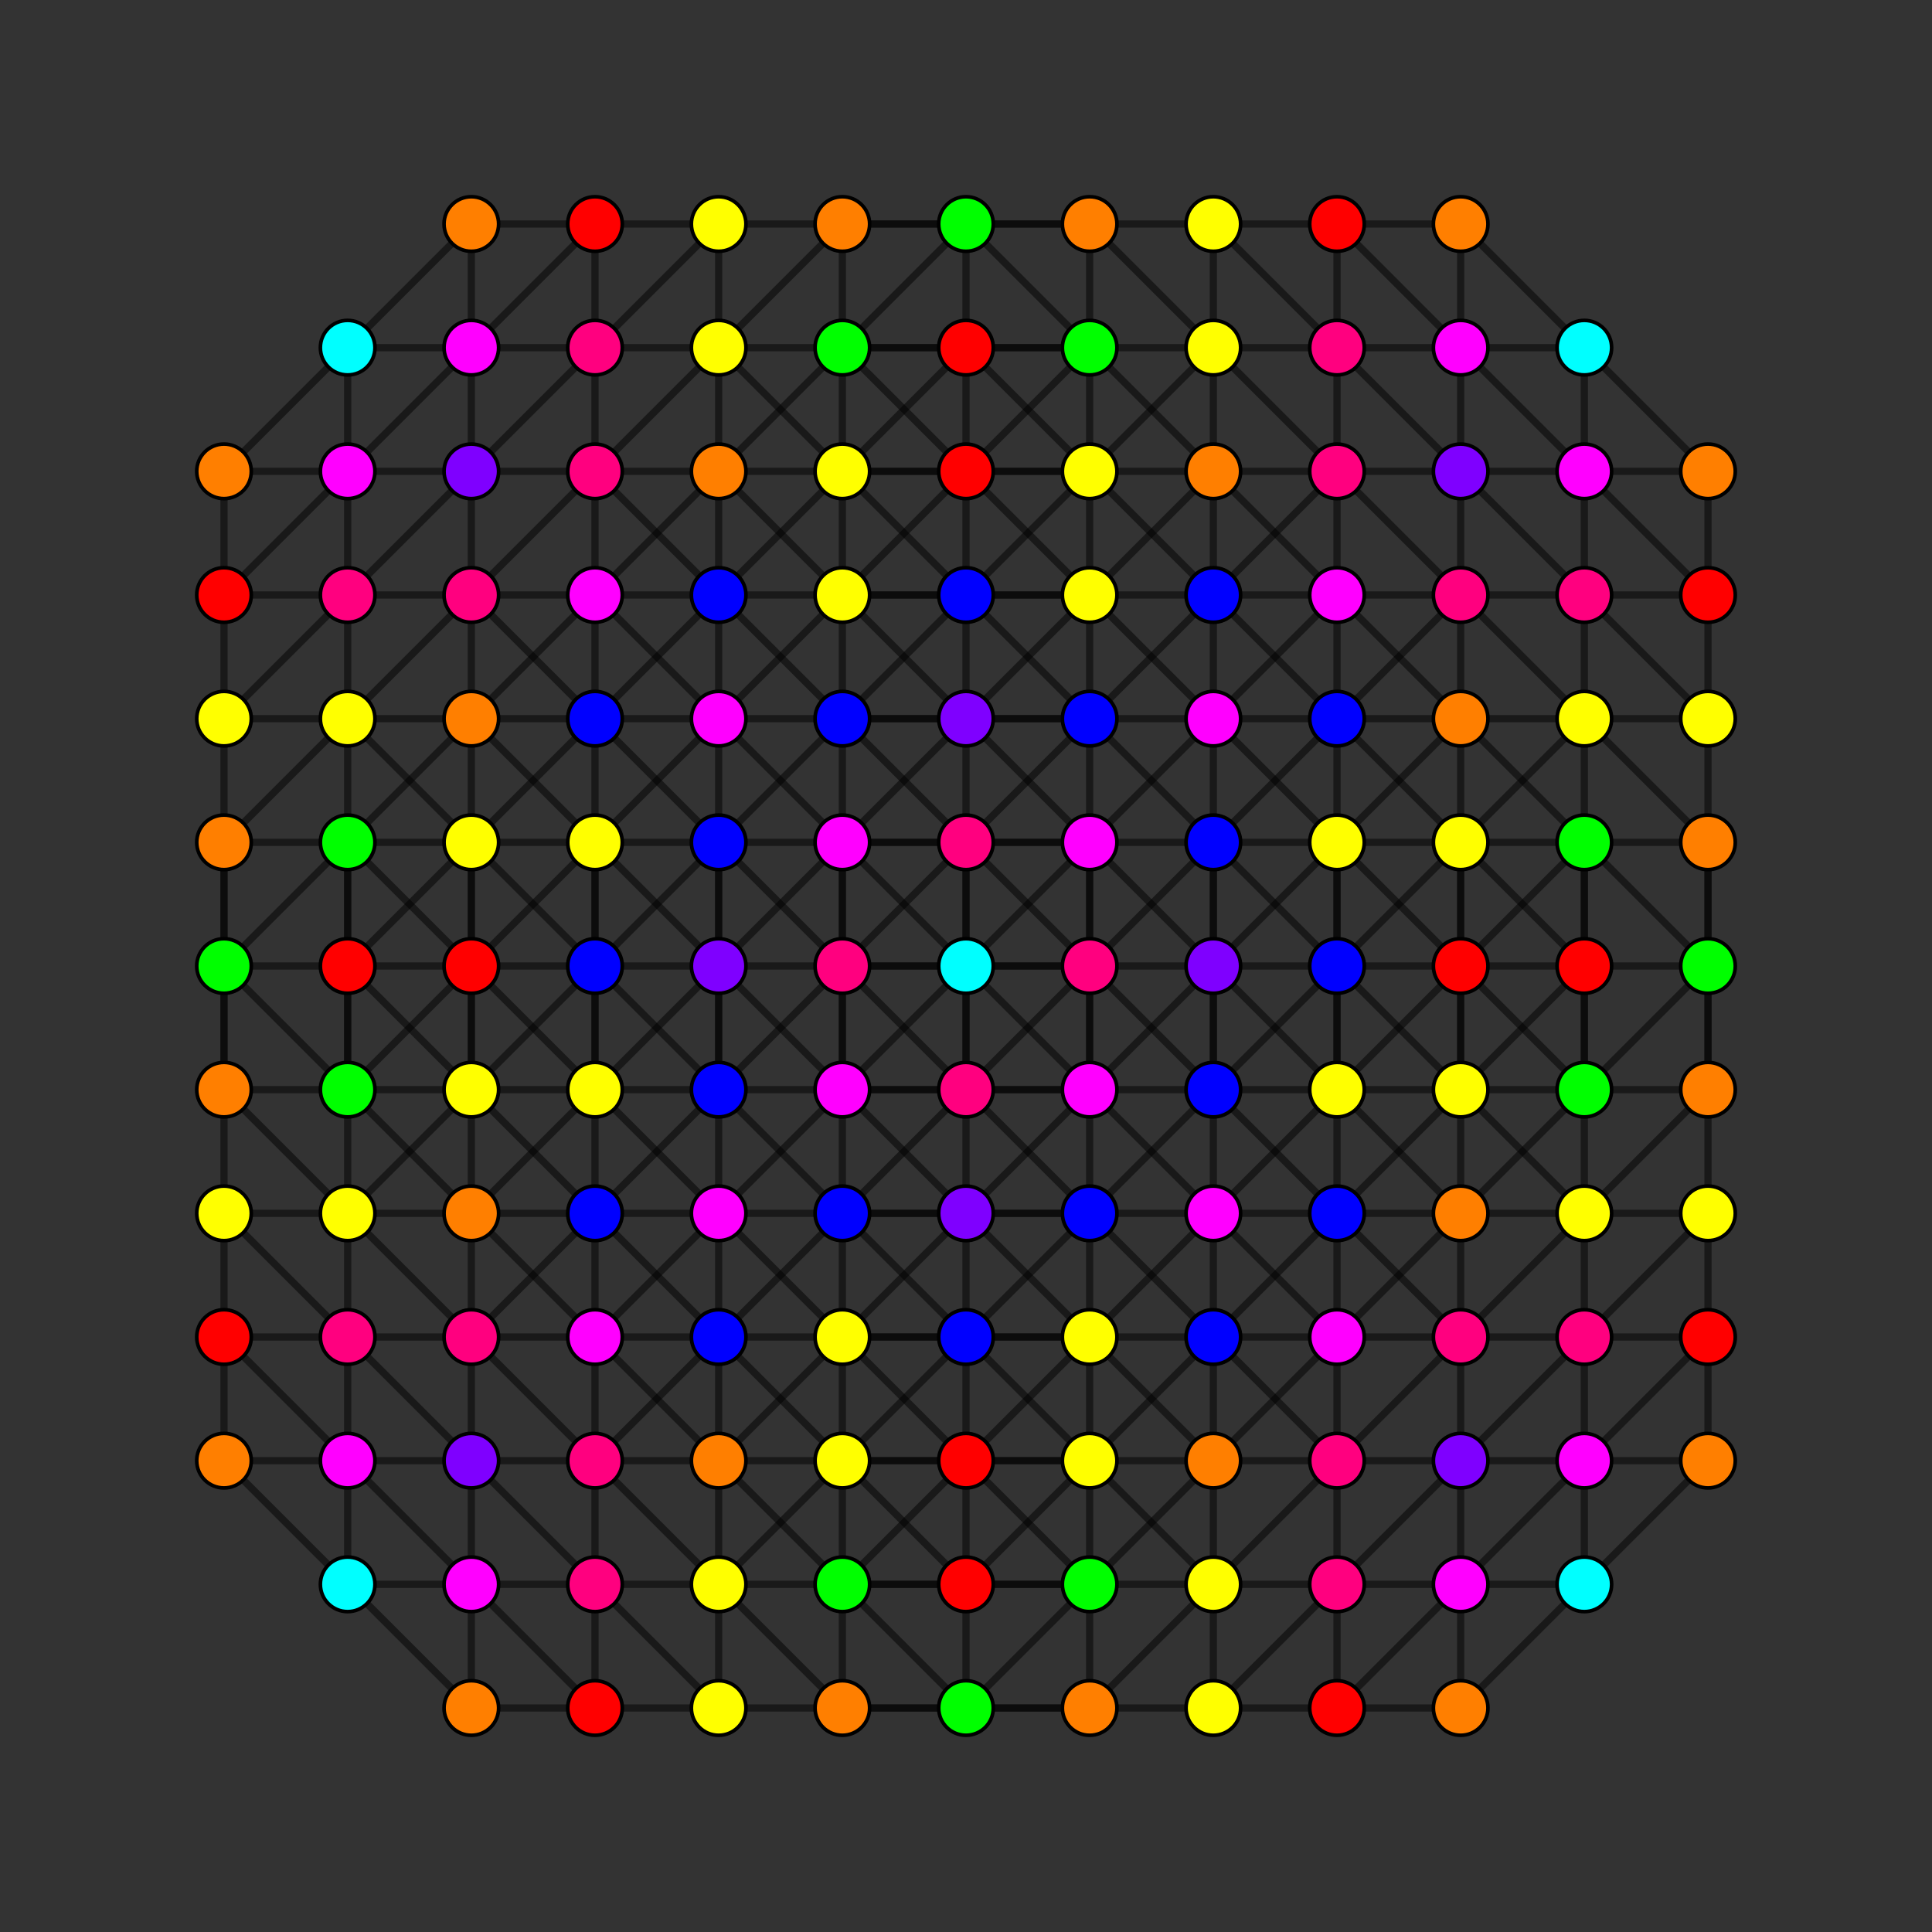 <?xml version="1.0" encoding="UTF-8" standalone="no"?>
<svg
xmlns="http://www.w3.org/2000/svg"
version="1.0"
width="1600" height="1600"
id="8-cube_t126_A3.svg">
<rect width="100%" height="100%" fill="#333333" stroke="none"/>
<g style="stroke:#000000;stroke-width:6.0;stroke-opacity:0.50;">
<line x1="902.416" y1="902.416" x2="902.416" y2="902.416"/>
<line x1="902.416" y1="902.416" x2="902.416" y2="1004.831"/>
<line x1="902.416" y1="902.416" x2="1004.831" y2="902.416"/>
<line x1="902.416" y1="902.416" x2="800.000" y2="800.000"/>
<line x1="902.416" y1="902.416" x2="902.416" y2="697.584"/>
<line x1="902.416" y1="902.416" x2="902.416" y2="800.000"/>
<line x1="902.416" y1="902.416" x2="697.584" y2="902.416"/>
<line x1="902.416" y1="902.416" x2="800.000" y2="902.416"/>
<line x1="287.922" y1="902.416" x2="287.922" y2="902.416"/>
<line x1="287.922" y1="902.416" x2="287.922" y2="1004.831"/>
<line x1="287.922" y1="902.416" x2="390.337" y2="902.416"/>
<line x1="287.922" y1="902.416" x2="185.506" y2="800.000"/>
<line x1="287.922" y1="902.416" x2="287.922" y2="697.584"/>
<line x1="287.922" y1="902.416" x2="287.922" y2="800.000"/>
<line x1="287.922" y1="902.416" x2="390.337" y2="800.000"/>
<line x1="902.416" y1="287.922" x2="902.416" y2="287.922"/>
<line x1="902.416" y1="287.922" x2="902.416" y2="390.337"/>
<line x1="902.416" y1="287.922" x2="1004.831" y2="287.922"/>
<line x1="902.416" y1="287.922" x2="800.000" y2="390.337"/>
<line x1="902.416" y1="287.922" x2="697.584" y2="287.922"/>
<line x1="902.416" y1="287.922" x2="800.000" y2="185.506"/>
<line x1="902.416" y1="287.922" x2="800.000" y2="287.922"/>
<line x1="287.922" y1="287.922" x2="287.922" y2="287.922"/>
<line x1="287.922" y1="287.922" x2="287.922" y2="390.337"/>
<line x1="287.922" y1="287.922" x2="390.337" y2="287.922"/>
<line x1="287.922" y1="287.922" x2="185.506" y2="390.337"/>
<line x1="287.922" y1="287.922" x2="390.337" y2="185.506"/>
<line x1="1312.078" y1="902.416" x2="1312.078" y2="902.416"/>
<line x1="1312.078" y1="902.416" x2="1312.078" y2="1004.831"/>
<line x1="1312.078" y1="902.416" x2="1209.663" y2="902.416"/>
<line x1="1312.078" y1="902.416" x2="1414.494" y2="800.000"/>
<line x1="1312.078" y1="902.416" x2="1312.078" y2="697.584"/>
<line x1="1312.078" y1="902.416" x2="1312.078" y2="800.000"/>
<line x1="1312.078" y1="902.416" x2="1209.663" y2="800.000"/>
<line x1="697.584" y1="902.416" x2="697.584" y2="902.416"/>
<line x1="697.584" y1="902.416" x2="697.584" y2="1004.831"/>
<line x1="697.584" y1="902.416" x2="595.169" y2="902.416"/>
<line x1="697.584" y1="902.416" x2="800.000" y2="800.000"/>
<line x1="697.584" y1="902.416" x2="697.584" y2="697.584"/>
<line x1="697.584" y1="902.416" x2="697.584" y2="800.000"/>
<line x1="697.584" y1="902.416" x2="800.000" y2="902.416"/>
<line x1="1312.078" y1="287.922" x2="1312.078" y2="287.922"/>
<line x1="1312.078" y1="287.922" x2="1312.078" y2="390.337"/>
<line x1="1312.078" y1="287.922" x2="1209.663" y2="287.922"/>
<line x1="1312.078" y1="287.922" x2="1414.494" y2="390.337"/>
<line x1="1312.078" y1="287.922" x2="1209.663" y2="185.506"/>
<line x1="697.584" y1="287.922" x2="697.584" y2="287.922"/>
<line x1="697.584" y1="287.922" x2="697.584" y2="390.337"/>
<line x1="697.584" y1="287.922" x2="595.169" y2="287.922"/>
<line x1="697.584" y1="287.922" x2="800.000" y2="390.337"/>
<line x1="697.584" y1="287.922" x2="800.000" y2="185.506"/>
<line x1="697.584" y1="287.922" x2="800.000" y2="287.922"/>
<line x1="902.416" y1="1312.078" x2="902.416" y2="1312.078"/>
<line x1="902.416" y1="1312.078" x2="902.416" y2="1209.663"/>
<line x1="902.416" y1="1312.078" x2="1004.831" y2="1312.078"/>
<line x1="902.416" y1="1312.078" x2="800.000" y2="1209.663"/>
<line x1="902.416" y1="1312.078" x2="697.584" y2="1312.078"/>
<line x1="902.416" y1="1312.078" x2="800.000" y2="1414.494"/>
<line x1="902.416" y1="1312.078" x2="800.000" y2="1312.078"/>
<line x1="287.922" y1="1312.078" x2="287.922" y2="1312.078"/>
<line x1="287.922" y1="1312.078" x2="287.922" y2="1209.663"/>
<line x1="287.922" y1="1312.078" x2="390.337" y2="1312.078"/>
<line x1="287.922" y1="1312.078" x2="185.506" y2="1209.663"/>
<line x1="287.922" y1="1312.078" x2="390.337" y2="1414.494"/>
<line x1="902.416" y1="697.584" x2="902.416" y2="697.584"/>
<line x1="902.416" y1="697.584" x2="902.416" y2="595.169"/>
<line x1="902.416" y1="697.584" x2="1004.831" y2="697.584"/>
<line x1="902.416" y1="697.584" x2="800.000" y2="800.000"/>
<line x1="902.416" y1="697.584" x2="902.416" y2="800.000"/>
<line x1="902.416" y1="697.584" x2="697.584" y2="697.584"/>
<line x1="902.416" y1="697.584" x2="800.000" y2="697.584"/>
<line x1="287.922" y1="697.584" x2="287.922" y2="697.584"/>
<line x1="287.922" y1="697.584" x2="287.922" y2="595.169"/>
<line x1="287.922" y1="697.584" x2="390.337" y2="697.584"/>
<line x1="287.922" y1="697.584" x2="185.506" y2="800.000"/>
<line x1="287.922" y1="697.584" x2="287.922" y2="800.000"/>
<line x1="287.922" y1="697.584" x2="390.337" y2="800.000"/>
<line x1="1312.078" y1="1312.078" x2="1312.078" y2="1312.078"/>
<line x1="1312.078" y1="1312.078" x2="1312.078" y2="1209.663"/>
<line x1="1312.078" y1="1312.078" x2="1209.663" y2="1312.078"/>
<line x1="1312.078" y1="1312.078" x2="1414.494" y2="1209.663"/>
<line x1="1312.078" y1="1312.078" x2="1209.663" y2="1414.494"/>
<line x1="697.584" y1="1312.078" x2="697.584" y2="1312.078"/>
<line x1="697.584" y1="1312.078" x2="697.584" y2="1209.663"/>
<line x1="697.584" y1="1312.078" x2="595.169" y2="1312.078"/>
<line x1="697.584" y1="1312.078" x2="800.000" y2="1209.663"/>
<line x1="697.584" y1="1312.078" x2="800.000" y2="1414.494"/>
<line x1="697.584" y1="1312.078" x2="800.000" y2="1312.078"/>
<line x1="1312.078" y1="697.584" x2="1312.078" y2="697.584"/>
<line x1="1312.078" y1="697.584" x2="1312.078" y2="595.169"/>
<line x1="1312.078" y1="697.584" x2="1209.663" y2="697.584"/>
<line x1="1312.078" y1="697.584" x2="1414.494" y2="800.000"/>
<line x1="1312.078" y1="697.584" x2="1312.078" y2="800.000"/>
<line x1="1312.078" y1="697.584" x2="1209.663" y2="800.000"/>
<line x1="697.584" y1="697.584" x2="697.584" y2="697.584"/>
<line x1="697.584" y1="697.584" x2="697.584" y2="595.169"/>
<line x1="697.584" y1="697.584" x2="595.169" y2="697.584"/>
<line x1="697.584" y1="697.584" x2="800.000" y2="800.000"/>
<line x1="697.584" y1="697.584" x2="697.584" y2="800.000"/>
<line x1="697.584" y1="697.584" x2="800.000" y2="697.584"/>
<line x1="902.416" y1="1004.831" x2="902.416" y2="1107.247"/>
<line x1="902.416" y1="1004.831" x2="1004.831" y2="902.416"/>
<line x1="902.416" y1="1004.831" x2="800.000" y2="902.416"/>
<line x1="902.416" y1="1004.831" x2="697.584" y2="1004.831"/>
<line x1="902.416" y1="1004.831" x2="800.000" y2="1004.831"/>
<line x1="287.922" y1="1004.831" x2="287.922" y2="1107.247"/>
<line x1="287.922" y1="1004.831" x2="390.337" y2="902.416"/>
<line x1="287.922" y1="1004.831" x2="185.506" y2="902.416"/>
<line x1="287.922" y1="1004.831" x2="287.922" y2="1004.831"/>
<line x1="287.922" y1="1004.831" x2="390.337" y2="1004.831"/>
<line x1="902.416" y1="390.337" x2="902.416" y2="492.753"/>
<line x1="902.416" y1="390.337" x2="1004.831" y2="287.922"/>
<line x1="902.416" y1="390.337" x2="800.000" y2="492.753"/>
<line x1="902.416" y1="390.337" x2="697.584" y2="390.337"/>
<line x1="902.416" y1="390.337" x2="800.000" y2="390.337"/>
<line x1="287.922" y1="390.337" x2="287.922" y2="492.753"/>
<line x1="287.922" y1="390.337" x2="390.337" y2="287.922"/>
<line x1="287.922" y1="390.337" x2="185.506" y2="492.753"/>
<line x1="287.922" y1="390.337" x2="287.922" y2="390.337"/>
<line x1="287.922" y1="390.337" x2="390.337" y2="390.337"/>
<line x1="1312.078" y1="1004.831" x2="1312.078" y2="1107.247"/>
<line x1="1312.078" y1="1004.831" x2="1209.663" y2="902.416"/>
<line x1="1312.078" y1="1004.831" x2="1414.494" y2="902.416"/>
<line x1="1312.078" y1="1004.831" x2="1312.078" y2="1004.831"/>
<line x1="1312.078" y1="1004.831" x2="1209.663" y2="1004.831"/>
<line x1="697.584" y1="1004.831" x2="697.584" y2="1107.247"/>
<line x1="697.584" y1="1004.831" x2="595.169" y2="902.416"/>
<line x1="697.584" y1="1004.831" x2="800.000" y2="902.416"/>
<line x1="697.584" y1="1004.831" x2="800.000" y2="1004.831"/>
<line x1="1312.078" y1="390.337" x2="1312.078" y2="492.753"/>
<line x1="1312.078" y1="390.337" x2="1209.663" y2="287.922"/>
<line x1="1312.078" y1="390.337" x2="1414.494" y2="492.753"/>
<line x1="1312.078" y1="390.337" x2="1312.078" y2="390.337"/>
<line x1="1312.078" y1="390.337" x2="1209.663" y2="390.337"/>
<line x1="697.584" y1="390.337" x2="697.584" y2="492.753"/>
<line x1="697.584" y1="390.337" x2="595.169" y2="287.922"/>
<line x1="697.584" y1="390.337" x2="800.000" y2="492.753"/>
<line x1="697.584" y1="390.337" x2="800.000" y2="390.337"/>
<line x1="902.416" y1="1209.663" x2="902.416" y2="1107.247"/>
<line x1="902.416" y1="1209.663" x2="1004.831" y2="1312.078"/>
<line x1="902.416" y1="1209.663" x2="800.000" y2="1107.247"/>
<line x1="902.416" y1="1209.663" x2="697.584" y2="1209.663"/>
<line x1="902.416" y1="1209.663" x2="800.000" y2="1209.663"/>
<line x1="287.922" y1="1209.663" x2="287.922" y2="1107.247"/>
<line x1="287.922" y1="1209.663" x2="390.337" y2="1312.078"/>
<line x1="287.922" y1="1209.663" x2="185.506" y2="1107.247"/>
<line x1="287.922" y1="1209.663" x2="287.922" y2="1209.663"/>
<line x1="287.922" y1="1209.663" x2="390.337" y2="1209.663"/>
<line x1="902.416" y1="595.169" x2="902.416" y2="492.753"/>
<line x1="902.416" y1="595.169" x2="1004.831" y2="697.584"/>
<line x1="902.416" y1="595.169" x2="800.000" y2="697.584"/>
<line x1="902.416" y1="595.169" x2="697.584" y2="595.169"/>
<line x1="902.416" y1="595.169" x2="800.000" y2="595.169"/>
<line x1="287.922" y1="595.169" x2="287.922" y2="492.753"/>
<line x1="287.922" y1="595.169" x2="390.337" y2="697.584"/>
<line x1="287.922" y1="595.169" x2="185.506" y2="697.584"/>
<line x1="287.922" y1="595.169" x2="287.922" y2="595.169"/>
<line x1="287.922" y1="595.169" x2="390.337" y2="595.169"/>
<line x1="1312.078" y1="1209.663" x2="1312.078" y2="1107.247"/>
<line x1="1312.078" y1="1209.663" x2="1209.663" y2="1312.078"/>
<line x1="1312.078" y1="1209.663" x2="1414.494" y2="1107.247"/>
<line x1="1312.078" y1="1209.663" x2="1312.078" y2="1209.663"/>
<line x1="1312.078" y1="1209.663" x2="1209.663" y2="1209.663"/>
<line x1="697.584" y1="1209.663" x2="697.584" y2="1107.247"/>
<line x1="697.584" y1="1209.663" x2="595.169" y2="1312.078"/>
<line x1="697.584" y1="1209.663" x2="800.000" y2="1107.247"/>
<line x1="697.584" y1="1209.663" x2="800.000" y2="1209.663"/>
<line x1="1312.078" y1="595.169" x2="1312.078" y2="492.753"/>
<line x1="1312.078" y1="595.169" x2="1209.663" y2="697.584"/>
<line x1="1312.078" y1="595.169" x2="1414.494" y2="697.584"/>
<line x1="1312.078" y1="595.169" x2="1312.078" y2="595.169"/>
<line x1="1312.078" y1="595.169" x2="1209.663" y2="595.169"/>
<line x1="697.584" y1="595.169" x2="697.584" y2="492.753"/>
<line x1="697.584" y1="595.169" x2="595.169" y2="697.584"/>
<line x1="697.584" y1="595.169" x2="800.000" y2="697.584"/>
<line x1="697.584" y1="595.169" x2="800.000" y2="595.169"/>
<line x1="902.416" y1="1107.247" x2="902.416" y2="1107.247"/>
<line x1="902.416" y1="1107.247" x2="1004.831" y2="1107.247"/>
<line x1="902.416" y1="1107.247" x2="800.000" y2="1004.831"/>
<line x1="902.416" y1="1107.247" x2="697.584" y2="1107.247"/>
<line x1="902.416" y1="1107.247" x2="800.000" y2="1107.247"/>
<line x1="287.922" y1="1107.247" x2="287.922" y2="1107.247"/>
<line x1="287.922" y1="1107.247" x2="390.337" y2="1107.247"/>
<line x1="287.922" y1="1107.247" x2="185.506" y2="1004.831"/>
<line x1="902.416" y1="492.753" x2="902.416" y2="492.753"/>
<line x1="902.416" y1="492.753" x2="1004.831" y2="492.753"/>
<line x1="902.416" y1="492.753" x2="800.000" y2="595.169"/>
<line x1="902.416" y1="492.753" x2="697.584" y2="492.753"/>
<line x1="902.416" y1="492.753" x2="800.000" y2="492.753"/>
<line x1="287.922" y1="492.753" x2="287.922" y2="492.753"/>
<line x1="287.922" y1="492.753" x2="390.337" y2="492.753"/>
<line x1="287.922" y1="492.753" x2="185.506" y2="595.169"/>
<line x1="1312.078" y1="1107.247" x2="1312.078" y2="1107.247"/>
<line x1="1312.078" y1="1107.247" x2="1209.663" y2="1107.247"/>
<line x1="1312.078" y1="1107.247" x2="1414.494" y2="1004.831"/>
<line x1="697.584" y1="1107.247" x2="697.584" y2="1107.247"/>
<line x1="697.584" y1="1107.247" x2="595.169" y2="1107.247"/>
<line x1="697.584" y1="1107.247" x2="800.000" y2="1004.831"/>
<line x1="697.584" y1="1107.247" x2="800.000" y2="1107.247"/>
<line x1="1312.078" y1="492.753" x2="1312.078" y2="492.753"/>
<line x1="1312.078" y1="492.753" x2="1209.663" y2="492.753"/>
<line x1="1312.078" y1="492.753" x2="1414.494" y2="595.169"/>
<line x1="697.584" y1="492.753" x2="697.584" y2="492.753"/>
<line x1="697.584" y1="492.753" x2="595.169" y2="492.753"/>
<line x1="697.584" y1="492.753" x2="800.000" y2="595.169"/>
<line x1="697.584" y1="492.753" x2="800.000" y2="492.753"/>
<line x1="1004.831" y1="902.416" x2="1107.247" y2="902.416"/>
<line x1="1004.831" y1="902.416" x2="1004.831" y2="697.584"/>
<line x1="1004.831" y1="902.416" x2="1004.831" y2="800.000"/>
<line x1="1004.831" y1="902.416" x2="902.416" y2="800.000"/>
<line x1="390.337" y1="902.416" x2="492.753" y2="902.416"/>
<line x1="390.337" y1="902.416" x2="390.337" y2="697.584"/>
<line x1="390.337" y1="902.416" x2="390.337" y2="800.000"/>
<line x1="390.337" y1="902.416" x2="492.753" y2="800.000"/>
<line x1="1004.831" y1="287.922" x2="1107.247" y2="287.922"/>
<line x1="1004.831" y1="287.922" x2="1004.831" y2="287.922"/>
<line x1="1004.831" y1="287.922" x2="1004.831" y2="390.337"/>
<line x1="1004.831" y1="287.922" x2="902.416" y2="185.506"/>
<line x1="390.337" y1="287.922" x2="492.753" y2="287.922"/>
<line x1="390.337" y1="287.922" x2="390.337" y2="287.922"/>
<line x1="390.337" y1="287.922" x2="390.337" y2="390.337"/>
<line x1="390.337" y1="287.922" x2="492.753" y2="185.506"/>
<line x1="1209.663" y1="902.416" x2="1107.247" y2="902.416"/>
<line x1="1209.663" y1="902.416" x2="1209.663" y2="697.584"/>
<line x1="1209.663" y1="902.416" x2="1209.663" y2="800.000"/>
<line x1="1209.663" y1="902.416" x2="1107.247" y2="800.000"/>
<line x1="595.169" y1="902.416" x2="492.753" y2="902.416"/>
<line x1="595.169" y1="902.416" x2="595.169" y2="697.584"/>
<line x1="595.169" y1="902.416" x2="595.169" y2="800.000"/>
<line x1="595.169" y1="902.416" x2="697.584" y2="800.000"/>
<line x1="1209.663" y1="287.922" x2="1107.247" y2="287.922"/>
<line x1="1209.663" y1="287.922" x2="1209.663" y2="287.922"/>
<line x1="1209.663" y1="287.922" x2="1209.663" y2="390.337"/>
<line x1="1209.663" y1="287.922" x2="1107.247" y2="185.506"/>
<line x1="595.169" y1="287.922" x2="492.753" y2="287.922"/>
<line x1="595.169" y1="287.922" x2="595.169" y2="287.922"/>
<line x1="595.169" y1="287.922" x2="595.169" y2="390.337"/>
<line x1="595.169" y1="287.922" x2="697.584" y2="185.506"/>
<line x1="1004.831" y1="1312.078" x2="1107.247" y2="1312.078"/>
<line x1="1004.831" y1="1312.078" x2="1004.831" y2="1312.078"/>
<line x1="1004.831" y1="1312.078" x2="1004.831" y2="1209.663"/>
<line x1="1004.831" y1="1312.078" x2="902.416" y2="1414.494"/>
<line x1="390.337" y1="1312.078" x2="492.753" y2="1312.078"/>
<line x1="390.337" y1="1312.078" x2="390.337" y2="1312.078"/>
<line x1="390.337" y1="1312.078" x2="390.337" y2="1209.663"/>
<line x1="390.337" y1="1312.078" x2="492.753" y2="1414.494"/>
<line x1="1004.831" y1="697.584" x2="1107.247" y2="697.584"/>
<line x1="1004.831" y1="697.584" x2="1004.831" y2="800.000"/>
<line x1="1004.831" y1="697.584" x2="902.416" y2="800.000"/>
<line x1="390.337" y1="697.584" x2="492.753" y2="697.584"/>
<line x1="390.337" y1="697.584" x2="390.337" y2="800.000"/>
<line x1="390.337" y1="697.584" x2="492.753" y2="800.000"/>
<line x1="1209.663" y1="1312.078" x2="1107.247" y2="1312.078"/>
<line x1="1209.663" y1="1312.078" x2="1209.663" y2="1312.078"/>
<line x1="1209.663" y1="1312.078" x2="1209.663" y2="1209.663"/>
<line x1="1209.663" y1="1312.078" x2="1107.247" y2="1414.494"/>
<line x1="595.169" y1="1312.078" x2="492.753" y2="1312.078"/>
<line x1="595.169" y1="1312.078" x2="595.169" y2="1312.078"/>
<line x1="595.169" y1="1312.078" x2="595.169" y2="1209.663"/>
<line x1="595.169" y1="1312.078" x2="697.584" y2="1414.494"/>
<line x1="1209.663" y1="697.584" x2="1107.247" y2="697.584"/>
<line x1="1209.663" y1="697.584" x2="1209.663" y2="800.000"/>
<line x1="1209.663" y1="697.584" x2="1107.247" y2="800.000"/>
<line x1="595.169" y1="697.584" x2="492.753" y2="697.584"/>
<line x1="595.169" y1="697.584" x2="595.169" y2="800.000"/>
<line x1="595.169" y1="697.584" x2="697.584" y2="800.000"/>
<line x1="1004.831" y1="1107.247" x2="1107.247" y2="1004.831"/>
<line x1="1004.831" y1="1107.247" x2="1107.247" y2="1209.663"/>
<line x1="1004.831" y1="1107.247" x2="1004.831" y2="1004.831"/>
<line x1="390.337" y1="1107.247" x2="492.753" y2="1004.831"/>
<line x1="390.337" y1="1107.247" x2="492.753" y2="1209.663"/>
<line x1="390.337" y1="1107.247" x2="390.337" y2="1004.831"/>
<line x1="390.337" y1="1107.247" x2="492.753" y2="1107.247"/>
<line x1="1004.831" y1="492.753" x2="1107.247" y2="390.337"/>
<line x1="1004.831" y1="492.753" x2="1107.247" y2="595.169"/>
<line x1="1004.831" y1="492.753" x2="1004.831" y2="595.169"/>
<line x1="390.337" y1="492.753" x2="492.753" y2="390.337"/>
<line x1="390.337" y1="492.753" x2="492.753" y2="595.169"/>
<line x1="390.337" y1="492.753" x2="390.337" y2="595.169"/>
<line x1="390.337" y1="492.753" x2="492.753" y2="492.753"/>
<line x1="1209.663" y1="1107.247" x2="1107.247" y2="1004.831"/>
<line x1="1209.663" y1="1107.247" x2="1107.247" y2="1209.663"/>
<line x1="1209.663" y1="1107.247" x2="1209.663" y2="1004.831"/>
<line x1="1209.663" y1="1107.247" x2="1107.247" y2="1107.247"/>
<line x1="595.169" y1="1107.247" x2="492.753" y2="1004.831"/>
<line x1="595.169" y1="1107.247" x2="492.753" y2="1209.663"/>
<line x1="595.169" y1="1107.247" x2="595.169" y2="1004.831"/>
<line x1="1209.663" y1="492.753" x2="1107.247" y2="390.337"/>
<line x1="1209.663" y1="492.753" x2="1107.247" y2="595.169"/>
<line x1="1209.663" y1="492.753" x2="1209.663" y2="595.169"/>
<line x1="1209.663" y1="492.753" x2="1107.247" y2="492.753"/>
<line x1="595.169" y1="492.753" x2="492.753" y2="390.337"/>
<line x1="595.169" y1="492.753" x2="492.753" y2="595.169"/>
<line x1="595.169" y1="492.753" x2="595.169" y2="595.169"/>
<line x1="1107.247" y1="902.416" x2="1107.247" y2="902.416"/>
<line x1="1107.247" y1="902.416" x2="1107.247" y2="1004.831"/>
<line x1="1107.247" y1="902.416" x2="1107.247" y2="697.584"/>
<line x1="1107.247" y1="902.416" x2="1107.247" y2="800.000"/>
<line x1="1107.247" y1="902.416" x2="1004.831" y2="800.000"/>
<line x1="492.753" y1="902.416" x2="492.753" y2="902.416"/>
<line x1="492.753" y1="902.416" x2="492.753" y2="1004.831"/>
<line x1="492.753" y1="902.416" x2="492.753" y2="697.584"/>
<line x1="492.753" y1="902.416" x2="492.753" y2="800.000"/>
<line x1="492.753" y1="902.416" x2="595.169" y2="800.000"/>
<line x1="1107.247" y1="287.922" x2="1107.247" y2="287.922"/>
<line x1="1107.247" y1="287.922" x2="1107.247" y2="390.337"/>
<line x1="1107.247" y1="287.922" x2="1004.831" y2="185.506"/>
<line x1="492.753" y1="287.922" x2="492.753" y2="287.922"/>
<line x1="492.753" y1="287.922" x2="492.753" y2="390.337"/>
<line x1="492.753" y1="287.922" x2="595.169" y2="185.506"/>
<line x1="1107.247" y1="1312.078" x2="1107.247" y2="1312.078"/>
<line x1="1107.247" y1="1312.078" x2="1107.247" y2="1209.663"/>
<line x1="1107.247" y1="1312.078" x2="1004.831" y2="1414.494"/>
<line x1="492.753" y1="1312.078" x2="492.753" y2="1312.078"/>
<line x1="492.753" y1="1312.078" x2="492.753" y2="1209.663"/>
<line x1="492.753" y1="1312.078" x2="595.169" y2="1414.494"/>
<line x1="1107.247" y1="697.584" x2="1107.247" y2="697.584"/>
<line x1="1107.247" y1="697.584" x2="1107.247" y2="595.169"/>
<line x1="1107.247" y1="697.584" x2="1107.247" y2="800.000"/>
<line x1="1107.247" y1="697.584" x2="1004.831" y2="800.000"/>
<line x1="492.753" y1="697.584" x2="492.753" y2="697.584"/>
<line x1="492.753" y1="697.584" x2="492.753" y2="595.169"/>
<line x1="492.753" y1="697.584" x2="492.753" y2="800.000"/>
<line x1="492.753" y1="697.584" x2="595.169" y2="800.000"/>
<line x1="1107.247" y1="1004.831" x2="1004.831" y2="1004.831"/>
<line x1="492.753" y1="1004.831" x2="595.169" y2="1004.831"/>
<line x1="1107.247" y1="390.337" x2="1107.247" y2="492.753"/>
<line x1="1107.247" y1="390.337" x2="1004.831" y2="390.337"/>
<line x1="492.753" y1="390.337" x2="492.753" y2="492.753"/>
<line x1="492.753" y1="390.337" x2="595.169" y2="390.337"/>
<line x1="1107.247" y1="1209.663" x2="1107.247" y2="1107.247"/>
<line x1="1107.247" y1="1209.663" x2="1004.831" y2="1209.663"/>
<line x1="492.753" y1="1209.663" x2="492.753" y2="1107.247"/>
<line x1="492.753" y1="1209.663" x2="595.169" y2="1209.663"/>
<line x1="1107.247" y1="595.169" x2="1004.831" y2="595.169"/>
<line x1="492.753" y1="595.169" x2="595.169" y2="595.169"/>
<line x1="800.000" y1="800.000" x2="800.000" y2="800.000"/>
<line x1="800.000" y1="800.000" x2="800.000" y2="902.416"/>
<line x1="800.000" y1="800.000" x2="902.416" y2="800.000"/>
<line x1="800.000" y1="800.000" x2="800.000" y2="697.584"/>
<line x1="800.000" y1="800.000" x2="697.584" y2="800.000"/>
<line x1="185.506" y1="800.000" x2="185.506" y2="800.000"/>
<line x1="185.506" y1="800.000" x2="185.506" y2="902.416"/>
<line x1="185.506" y1="800.000" x2="287.922" y2="800.000"/>
<line x1="185.506" y1="800.000" x2="185.506" y2="697.584"/>
<line x1="800.000" y1="390.337" x2="800.000" y2="390.337"/>
<line x1="800.000" y1="390.337" x2="800.000" y2="492.753"/>
<line x1="185.506" y1="390.337" x2="185.506" y2="390.337"/>
<line x1="185.506" y1="390.337" x2="185.506" y2="492.753"/>
<line x1="185.506" y1="390.337" x2="287.922" y2="390.337"/>
<line x1="1414.494" y1="800.000" x2="1414.494" y2="800.000"/>
<line x1="1414.494" y1="800.000" x2="1414.494" y2="902.416"/>
<line x1="1414.494" y1="800.000" x2="1312.078" y2="800.000"/>
<line x1="1414.494" y1="800.000" x2="1414.494" y2="697.584"/>
<line x1="1414.494" y1="390.337" x2="1414.494" y2="390.337"/>
<line x1="1414.494" y1="390.337" x2="1414.494" y2="492.753"/>
<line x1="1414.494" y1="390.337" x2="1312.078" y2="390.337"/>
<line x1="800.000" y1="1209.663" x2="800.000" y2="1209.663"/>
<line x1="800.000" y1="1209.663" x2="800.000" y2="1107.247"/>
<line x1="185.506" y1="1209.663" x2="185.506" y2="1209.663"/>
<line x1="185.506" y1="1209.663" x2="185.506" y2="1107.247"/>
<line x1="185.506" y1="1209.663" x2="287.922" y2="1209.663"/>
<line x1="1414.494" y1="1209.663" x2="1414.494" y2="1209.663"/>
<line x1="1414.494" y1="1209.663" x2="1414.494" y2="1107.247"/>
<line x1="1414.494" y1="1209.663" x2="1312.078" y2="1209.663"/>
<line x1="800.000" y1="902.416" x2="800.000" y2="1004.831"/>
<line x1="800.000" y1="902.416" x2="800.000" y2="697.584"/>
<line x1="185.506" y1="902.416" x2="185.506" y2="1004.831"/>
<line x1="185.506" y1="902.416" x2="287.922" y2="902.416"/>
<line x1="185.506" y1="902.416" x2="185.506" y2="697.584"/>
<line x1="800.000" y1="492.753" x2="800.000" y2="595.169"/>
<line x1="800.000" y1="492.753" x2="800.000" y2="492.753"/>
<line x1="185.506" y1="492.753" x2="185.506" y2="595.169"/>
<line x1="185.506" y1="492.753" x2="287.922" y2="492.753"/>
<line x1="185.506" y1="492.753" x2="185.506" y2="492.753"/>
<line x1="1414.494" y1="902.416" x2="1414.494" y2="1004.831"/>
<line x1="1414.494" y1="902.416" x2="1312.078" y2="902.416"/>
<line x1="1414.494" y1="902.416" x2="1414.494" y2="697.584"/>
<line x1="1414.494" y1="492.753" x2="1414.494" y2="595.169"/>
<line x1="1414.494" y1="492.753" x2="1312.078" y2="492.753"/>
<line x1="1414.494" y1="492.753" x2="1414.494" y2="492.753"/>
<line x1="800.000" y1="1107.247" x2="800.000" y2="1004.831"/>
<line x1="800.000" y1="1107.247" x2="800.000" y2="1107.247"/>
<line x1="185.506" y1="1107.247" x2="185.506" y2="1004.831"/>
<line x1="185.506" y1="1107.247" x2="287.922" y2="1107.247"/>
<line x1="185.506" y1="1107.247" x2="185.506" y2="1107.247"/>
<line x1="800.000" y1="697.584" x2="800.000" y2="595.169"/>
<line x1="185.506" y1="697.584" x2="185.506" y2="595.169"/>
<line x1="185.506" y1="697.584" x2="287.922" y2="697.584"/>
<line x1="1414.494" y1="1107.247" x2="1414.494" y2="1004.831"/>
<line x1="1414.494" y1="1107.247" x2="1312.078" y2="1107.247"/>
<line x1="1414.494" y1="1107.247" x2="1414.494" y2="1107.247"/>
<line x1="1414.494" y1="697.584" x2="1414.494" y2="595.169"/>
<line x1="1414.494" y1="697.584" x2="1312.078" y2="697.584"/>
<line x1="800.000" y1="1004.831" x2="800.000" y2="1004.831"/>
<line x1="185.506" y1="1004.831" x2="185.506" y2="1004.831"/>
<line x1="185.506" y1="1004.831" x2="287.922" y2="1004.831"/>
<line x1="800.000" y1="595.169" x2="800.000" y2="595.169"/>
<line x1="185.506" y1="595.169" x2="185.506" y2="595.169"/>
<line x1="185.506" y1="595.169" x2="287.922" y2="595.169"/>
<line x1="1414.494" y1="1004.831" x2="1414.494" y2="1004.831"/>
<line x1="1414.494" y1="1004.831" x2="1312.078" y2="1004.831"/>
<line x1="1414.494" y1="595.169" x2="1414.494" y2="595.169"/>
<line x1="1414.494" y1="595.169" x2="1312.078" y2="595.169"/>
<line x1="902.416" y1="800.000" x2="902.416" y2="800.000"/>
<line x1="902.416" y1="800.000" x2="1004.831" y2="800.000"/>
<line x1="902.416" y1="800.000" x2="800.000" y2="902.416"/>
<line x1="902.416" y1="800.000" x2="697.584" y2="800.000"/>
<line x1="902.416" y1="800.000" x2="800.000" y2="697.584"/>
<line x1="287.922" y1="800.000" x2="287.922" y2="800.000"/>
<line x1="287.922" y1="800.000" x2="390.337" y2="800.000"/>
<line x1="287.922" y1="800.000" x2="390.337" y2="902.416"/>
<line x1="287.922" y1="800.000" x2="390.337" y2="697.584"/>
<line x1="902.416" y1="390.337" x2="902.416" y2="390.337"/>
<line x1="902.416" y1="390.337" x2="1004.831" y2="390.337"/>
<line x1="902.416" y1="390.337" x2="800.000" y2="287.922"/>
<line x1="1312.078" y1="800.000" x2="1312.078" y2="800.000"/>
<line x1="1312.078" y1="800.000" x2="1209.663" y2="800.000"/>
<line x1="1312.078" y1="800.000" x2="1209.663" y2="902.416"/>
<line x1="1312.078" y1="800.000" x2="1209.663" y2="697.584"/>
<line x1="697.584" y1="800.000" x2="697.584" y2="800.000"/>
<line x1="697.584" y1="800.000" x2="595.169" y2="800.000"/>
<line x1="697.584" y1="800.000" x2="800.000" y2="902.416"/>
<line x1="697.584" y1="800.000" x2="800.000" y2="697.584"/>
<line x1="697.584" y1="390.337" x2="697.584" y2="390.337"/>
<line x1="697.584" y1="390.337" x2="595.169" y2="390.337"/>
<line x1="697.584" y1="390.337" x2="800.000" y2="287.922"/>
<line x1="902.416" y1="1209.663" x2="902.416" y2="1209.663"/>
<line x1="902.416" y1="1209.663" x2="1004.831" y2="1209.663"/>
<line x1="902.416" y1="1209.663" x2="800.000" y2="1312.078"/>
<line x1="697.584" y1="1209.663" x2="697.584" y2="1209.663"/>
<line x1="697.584" y1="1209.663" x2="595.169" y2="1209.663"/>
<line x1="697.584" y1="1209.663" x2="800.000" y2="1312.078"/>
<line x1="902.416" y1="902.416" x2="1004.831" y2="800.000"/>
<line x1="902.416" y1="902.416" x2="800.000" y2="1004.831"/>
<line x1="287.922" y1="902.416" x2="390.337" y2="1004.831"/>
<line x1="902.416" y1="492.753" x2="1004.831" y2="390.337"/>
<line x1="902.416" y1="492.753" x2="800.000" y2="390.337"/>
<line x1="287.922" y1="492.753" x2="390.337" y2="390.337"/>
<line x1="1312.078" y1="902.416" x2="1209.663" y2="1004.831"/>
<line x1="697.584" y1="902.416" x2="595.169" y2="800.000"/>
<line x1="697.584" y1="902.416" x2="800.000" y2="1004.831"/>
<line x1="1312.078" y1="492.753" x2="1209.663" y2="390.337"/>
<line x1="697.584" y1="492.753" x2="595.169" y2="390.337"/>
<line x1="697.584" y1="492.753" x2="800.000" y2="390.337"/>
<line x1="902.416" y1="1107.247" x2="1004.831" y2="1209.663"/>
<line x1="902.416" y1="1107.247" x2="800.000" y2="1209.663"/>
<line x1="287.922" y1="1107.247" x2="390.337" y2="1209.663"/>
<line x1="902.416" y1="697.584" x2="1004.831" y2="800.000"/>
<line x1="902.416" y1="697.584" x2="800.000" y2="595.169"/>
<line x1="287.922" y1="697.584" x2="390.337" y2="595.169"/>
<line x1="1312.078" y1="1107.247" x2="1209.663" y2="1209.663"/>
<line x1="697.584" y1="1107.247" x2="595.169" y2="1209.663"/>
<line x1="697.584" y1="1107.247" x2="800.000" y2="1209.663"/>
<line x1="1312.078" y1="697.584" x2="1209.663" y2="595.169"/>
<line x1="697.584" y1="697.584" x2="595.169" y2="800.000"/>
<line x1="697.584" y1="697.584" x2="800.000" y2="595.169"/>
<line x1="902.416" y1="1004.831" x2="902.416" y2="1004.831"/>
<line x1="902.416" y1="1004.831" x2="1004.831" y2="1004.831"/>
<line x1="902.416" y1="1004.831" x2="800.000" y2="1107.247"/>
<line x1="287.922" y1="1004.831" x2="390.337" y2="1107.247"/>
<line x1="902.416" y1="595.169" x2="902.416" y2="595.169"/>
<line x1="902.416" y1="595.169" x2="1004.831" y2="595.169"/>
<line x1="902.416" y1="595.169" x2="800.000" y2="492.753"/>
<line x1="287.922" y1="595.169" x2="390.337" y2="492.753"/>
<line x1="1312.078" y1="1004.831" x2="1209.663" y2="1107.247"/>
<line x1="697.584" y1="1004.831" x2="697.584" y2="1004.831"/>
<line x1="697.584" y1="1004.831" x2="595.169" y2="1004.831"/>
<line x1="697.584" y1="1004.831" x2="800.000" y2="1107.247"/>
<line x1="1312.078" y1="595.169" x2="1209.663" y2="492.753"/>
<line x1="697.584" y1="595.169" x2="697.584" y2="595.169"/>
<line x1="697.584" y1="595.169" x2="595.169" y2="595.169"/>
<line x1="697.584" y1="595.169" x2="800.000" y2="492.753"/>
<line x1="1004.831" y1="800.000" x2="1004.831" y2="800.000"/>
<line x1="1004.831" y1="800.000" x2="1107.247" y2="800.000"/>
<line x1="390.337" y1="800.000" x2="390.337" y2="800.000"/>
<line x1="390.337" y1="800.000" x2="492.753" y2="800.000"/>
<line x1="390.337" y1="800.000" x2="492.753" y2="902.416"/>
<line x1="390.337" y1="800.000" x2="492.753" y2="697.584"/>
<line x1="1004.831" y1="390.337" x2="1004.831" y2="390.337"/>
<line x1="1004.831" y1="390.337" x2="902.416" y2="287.922"/>
<line x1="390.337" y1="390.337" x2="390.337" y2="390.337"/>
<line x1="390.337" y1="390.337" x2="492.753" y2="390.337"/>
<line x1="390.337" y1="390.337" x2="492.753" y2="287.922"/>
<line x1="1209.663" y1="800.000" x2="1209.663" y2="800.000"/>
<line x1="1209.663" y1="800.000" x2="1107.247" y2="800.000"/>
<line x1="1209.663" y1="800.000" x2="1107.247" y2="902.416"/>
<line x1="1209.663" y1="800.000" x2="1107.247" y2="697.584"/>
<line x1="595.169" y1="800.000" x2="595.169" y2="800.000"/>
<line x1="595.169" y1="800.000" x2="492.753" y2="800.000"/>
<line x1="1209.663" y1="390.337" x2="1209.663" y2="390.337"/>
<line x1="1209.663" y1="390.337" x2="1107.247" y2="390.337"/>
<line x1="1209.663" y1="390.337" x2="1107.247" y2="287.922"/>
<line x1="595.169" y1="390.337" x2="595.169" y2="390.337"/>
<line x1="595.169" y1="390.337" x2="697.584" y2="287.922"/>
<line x1="1004.831" y1="1209.663" x2="1004.831" y2="1209.663"/>
<line x1="1004.831" y1="1209.663" x2="902.416" y2="1312.078"/>
<line x1="390.337" y1="1209.663" x2="390.337" y2="1209.663"/>
<line x1="390.337" y1="1209.663" x2="492.753" y2="1209.663"/>
<line x1="390.337" y1="1209.663" x2="492.753" y2="1312.078"/>
<line x1="1209.663" y1="1209.663" x2="1209.663" y2="1209.663"/>
<line x1="1209.663" y1="1209.663" x2="1107.247" y2="1209.663"/>
<line x1="1209.663" y1="1209.663" x2="1107.247" y2="1312.078"/>
<line x1="595.169" y1="1209.663" x2="595.169" y2="1209.663"/>
<line x1="595.169" y1="1209.663" x2="697.584" y2="1312.078"/>
<line x1="1004.831" y1="1004.831" x2="1004.831" y2="1004.831"/>
<line x1="1004.831" y1="1004.831" x2="1107.247" y2="902.416"/>
<line x1="1004.831" y1="1004.831" x2="1107.247" y2="1107.247"/>
<line x1="1004.831" y1="1004.831" x2="902.416" y2="902.416"/>
<line x1="1004.831" y1="1004.831" x2="902.416" y2="1107.247"/>
<line x1="390.337" y1="1004.831" x2="390.337" y2="1004.831"/>
<line x1="390.337" y1="1004.831" x2="492.753" y2="902.416"/>
<line x1="390.337" y1="1004.831" x2="492.753" y2="1107.247"/>
<line x1="390.337" y1="1004.831" x2="492.753" y2="1004.831"/>
<line x1="1004.831" y1="595.169" x2="1004.831" y2="595.169"/>
<line x1="1004.831" y1="595.169" x2="1107.247" y2="492.753"/>
<line x1="1004.831" y1="595.169" x2="1107.247" y2="697.584"/>
<line x1="1004.831" y1="595.169" x2="902.416" y2="697.584"/>
<line x1="1004.831" y1="595.169" x2="902.416" y2="492.753"/>
<line x1="390.337" y1="595.169" x2="390.337" y2="595.169"/>
<line x1="390.337" y1="595.169" x2="492.753" y2="492.753"/>
<line x1="390.337" y1="595.169" x2="492.753" y2="697.584"/>
<line x1="390.337" y1="595.169" x2="492.753" y2="595.169"/>
<line x1="1209.663" y1="1004.831" x2="1209.663" y2="1004.831"/>
<line x1="1209.663" y1="1004.831" x2="1107.247" y2="902.416"/>
<line x1="1209.663" y1="1004.831" x2="1107.247" y2="1107.247"/>
<line x1="1209.663" y1="1004.831" x2="1107.247" y2="1004.831"/>
<line x1="595.169" y1="1004.831" x2="595.169" y2="1004.831"/>
<line x1="595.169" y1="1004.831" x2="492.753" y2="902.416"/>
<line x1="595.169" y1="1004.831" x2="492.753" y2="1107.247"/>
<line x1="595.169" y1="1004.831" x2="697.584" y2="902.416"/>
<line x1="595.169" y1="1004.831" x2="697.584" y2="1107.247"/>
<line x1="1209.663" y1="595.169" x2="1209.663" y2="595.169"/>
<line x1="1209.663" y1="595.169" x2="1107.247" y2="492.753"/>
<line x1="1209.663" y1="595.169" x2="1107.247" y2="697.584"/>
<line x1="1209.663" y1="595.169" x2="1107.247" y2="595.169"/>
<line x1="595.169" y1="595.169" x2="595.169" y2="595.169"/>
<line x1="595.169" y1="595.169" x2="492.753" y2="492.753"/>
<line x1="595.169" y1="595.169" x2="492.753" y2="697.584"/>
<line x1="595.169" y1="595.169" x2="697.584" y2="697.584"/>
<line x1="595.169" y1="595.169" x2="697.584" y2="492.753"/>
<line x1="1107.247" y1="800.000" x2="1107.247" y2="800.000"/>
<line x1="1107.247" y1="800.000" x2="1004.831" y2="902.416"/>
<line x1="1107.247" y1="800.000" x2="1004.831" y2="697.584"/>
<line x1="492.753" y1="800.000" x2="492.753" y2="800.000"/>
<line x1="492.753" y1="800.000" x2="595.169" y2="902.416"/>
<line x1="492.753" y1="800.000" x2="595.169" y2="697.584"/>
<line x1="1107.247" y1="390.337" x2="1107.247" y2="390.337"/>
<line x1="1107.247" y1="390.337" x2="1004.831" y2="287.922"/>
<line x1="492.753" y1="390.337" x2="492.753" y2="390.337"/>
<line x1="492.753" y1="390.337" x2="595.169" y2="287.922"/>
<line x1="1107.247" y1="1209.663" x2="1107.247" y2="1209.663"/>
<line x1="1107.247" y1="1209.663" x2="1004.831" y2="1312.078"/>
<line x1="492.753" y1="1209.663" x2="492.753" y2="1209.663"/>
<line x1="492.753" y1="1209.663" x2="595.169" y2="1312.078"/>
<line x1="1107.247" y1="492.753" x2="1107.247" y2="492.753"/>
<line x1="1107.247" y1="492.753" x2="1004.831" y2="390.337"/>
<line x1="1107.247" y1="492.753" x2="1004.831" y2="492.753"/>
<line x1="492.753" y1="492.753" x2="492.753" y2="492.753"/>
<line x1="492.753" y1="492.753" x2="595.169" y2="390.337"/>
<line x1="492.753" y1="492.753" x2="595.169" y2="492.753"/>
<line x1="1107.247" y1="1107.247" x2="1107.247" y2="1107.247"/>
<line x1="1107.247" y1="1107.247" x2="1004.831" y2="1209.663"/>
<line x1="1107.247" y1="1107.247" x2="1004.831" y2="1107.247"/>
<line x1="492.753" y1="1107.247" x2="492.753" y2="1107.247"/>
<line x1="492.753" y1="1107.247" x2="595.169" y2="1209.663"/>
<line x1="492.753" y1="1107.247" x2="595.169" y2="1107.247"/>
<line x1="800.000" y1="902.416" x2="800.000" y2="902.416"/>
<line x1="185.506" y1="902.416" x2="185.506" y2="902.416"/>
<line x1="800.000" y1="697.584" x2="800.000" y2="697.584"/>
<line x1="185.506" y1="697.584" x2="185.506" y2="697.584"/>
<line x1="1414.494" y1="902.416" x2="1414.494" y2="902.416"/>
<line x1="1414.494" y1="697.584" x2="1414.494" y2="697.584"/>
<line x1="800.000" y1="185.506" x2="800.000" y2="185.506"/>
<line x1="800.000" y1="185.506" x2="800.000" y2="287.922"/>
<line x1="800.000" y1="185.506" x2="902.416" y2="185.506"/>
<line x1="800.000" y1="185.506" x2="697.584" y2="185.506"/>
<line x1="390.337" y1="185.506" x2="390.337" y2="185.506"/>
<line x1="390.337" y1="185.506" x2="390.337" y2="287.922"/>
<line x1="390.337" y1="185.506" x2="492.753" y2="185.506"/>
<line x1="1209.663" y1="185.506" x2="1209.663" y2="185.506"/>
<line x1="1209.663" y1="185.506" x2="1209.663" y2="287.922"/>
<line x1="1209.663" y1="185.506" x2="1107.247" y2="185.506"/>
<line x1="800.000" y1="1414.494" x2="800.000" y2="1414.494"/>
<line x1="800.000" y1="1414.494" x2="800.000" y2="1312.078"/>
<line x1="800.000" y1="1414.494" x2="902.416" y2="1414.494"/>
<line x1="800.000" y1="1414.494" x2="697.584" y2="1414.494"/>
<line x1="390.337" y1="1414.494" x2="390.337" y2="1414.494"/>
<line x1="390.337" y1="1414.494" x2="390.337" y2="1312.078"/>
<line x1="390.337" y1="1414.494" x2="492.753" y2="1414.494"/>
<line x1="1209.663" y1="1414.494" x2="1209.663" y2="1414.494"/>
<line x1="1209.663" y1="1414.494" x2="1209.663" y2="1312.078"/>
<line x1="1209.663" y1="1414.494" x2="1107.247" y2="1414.494"/>
<line x1="390.337" y1="902.416" x2="390.337" y2="902.416"/>
<line x1="390.337" y1="902.416" x2="390.337" y2="1004.831"/>
<line x1="800.000" y1="287.922" x2="800.000" y2="287.922"/>
<line x1="800.000" y1="287.922" x2="800.000" y2="390.337"/>
<line x1="1209.663" y1="902.416" x2="1209.663" y2="902.416"/>
<line x1="1209.663" y1="902.416" x2="1209.663" y2="1004.831"/>
<line x1="800.000" y1="1312.078" x2="800.000" y2="1312.078"/>
<line x1="800.000" y1="1312.078" x2="800.000" y2="1209.663"/>
<line x1="390.337" y1="697.584" x2="390.337" y2="697.584"/>
<line x1="390.337" y1="697.584" x2="390.337" y2="595.169"/>
<line x1="1209.663" y1="697.584" x2="1209.663" y2="697.584"/>
<line x1="1209.663" y1="697.584" x2="1209.663" y2="595.169"/>
<line x1="390.337" y1="390.337" x2="390.337" y2="492.753"/>
<line x1="1209.663" y1="390.337" x2="1209.663" y2="492.753"/>
<line x1="390.337" y1="1209.663" x2="390.337" y2="1107.247"/>
<line x1="1209.663" y1="1209.663" x2="1209.663" y2="1107.247"/>
<line x1="390.337" y1="1107.247" x2="390.337" y2="1107.247"/>
<line x1="390.337" y1="492.753" x2="390.337" y2="492.753"/>
<line x1="1209.663" y1="1107.247" x2="1209.663" y2="1107.247"/>
<line x1="1209.663" y1="492.753" x2="1209.663" y2="492.753"/>
<line x1="902.416" y1="185.506" x2="902.416" y2="287.922"/>
<line x1="902.416" y1="185.506" x2="1004.831" y2="185.506"/>
<line x1="902.416" y1="185.506" x2="697.584" y2="185.506"/>
<line x1="492.753" y1="185.506" x2="492.753" y2="287.922"/>
<line x1="492.753" y1="185.506" x2="595.169" y2="185.506"/>
<line x1="492.753" y1="185.506" x2="492.753" y2="185.506"/>
<line x1="1107.247" y1="185.506" x2="1107.247" y2="287.922"/>
<line x1="1107.247" y1="185.506" x2="1004.831" y2="185.506"/>
<line x1="1107.247" y1="185.506" x2="1107.247" y2="185.506"/>
<line x1="697.584" y1="185.506" x2="697.584" y2="287.922"/>
<line x1="697.584" y1="185.506" x2="595.169" y2="185.506"/>
<line x1="902.416" y1="1414.494" x2="902.416" y2="1312.078"/>
<line x1="902.416" y1="1414.494" x2="1004.831" y2="1414.494"/>
<line x1="902.416" y1="1414.494" x2="697.584" y2="1414.494"/>
<line x1="492.753" y1="1414.494" x2="492.753" y2="1312.078"/>
<line x1="492.753" y1="1414.494" x2="595.169" y2="1414.494"/>
<line x1="492.753" y1="1414.494" x2="492.753" y2="1414.494"/>
<line x1="1107.247" y1="1414.494" x2="1107.247" y2="1312.078"/>
<line x1="1107.247" y1="1414.494" x2="1004.831" y2="1414.494"/>
<line x1="1107.247" y1="1414.494" x2="1107.247" y2="1414.494"/>
<line x1="697.584" y1="1414.494" x2="697.584" y2="1312.078"/>
<line x1="697.584" y1="1414.494" x2="595.169" y2="1414.494"/>
<line x1="492.753" y1="1107.247" x2="492.753" y2="1004.831"/>
<line x1="492.753" y1="492.753" x2="492.753" y2="595.169"/>
<line x1="1107.247" y1="1107.247" x2="1107.247" y2="1004.831"/>
<line x1="1107.247" y1="492.753" x2="1107.247" y2="595.169"/>
<line x1="1004.831" y1="185.506" x2="1004.831" y2="185.506"/>
<line x1="1004.831" y1="185.506" x2="1004.831" y2="287.922"/>
<line x1="595.169" y1="185.506" x2="595.169" y2="185.506"/>
<line x1="595.169" y1="185.506" x2="595.169" y2="287.922"/>
<line x1="1004.831" y1="1414.494" x2="1004.831" y2="1414.494"/>
<line x1="1004.831" y1="1414.494" x2="1004.831" y2="1312.078"/>
<line x1="595.169" y1="1414.494" x2="595.169" y2="1414.494"/>
<line x1="595.169" y1="1414.494" x2="595.169" y2="1312.078"/>
<line x1="1004.831" y1="902.416" x2="1004.831" y2="902.416"/>
<line x1="1004.831" y1="902.416" x2="1004.831" y2="1004.831"/>
<line x1="595.169" y1="902.416" x2="595.169" y2="902.416"/>
<line x1="595.169" y1="902.416" x2="595.169" y2="1004.831"/>
<line x1="1004.831" y1="697.584" x2="1004.831" y2="697.584"/>
<line x1="1004.831" y1="697.584" x2="1004.831" y2="595.169"/>
<line x1="595.169" y1="697.584" x2="595.169" y2="697.584"/>
<line x1="595.169" y1="697.584" x2="595.169" y2="595.169"/>
<line x1="1004.831" y1="390.337" x2="1004.831" y2="492.753"/>
<line x1="595.169" y1="390.337" x2="595.169" y2="492.753"/>
<line x1="1004.831" y1="1209.663" x2="1004.831" y2="1107.247"/>
<line x1="595.169" y1="1209.663" x2="595.169" y2="1107.247"/>
<line x1="902.416" y1="1004.831" x2="1004.831" y2="1107.247"/>
<line x1="492.753" y1="1004.831" x2="492.753" y2="1004.831"/>
<line x1="492.753" y1="1004.831" x2="595.169" y2="902.416"/>
<line x1="492.753" y1="1004.831" x2="390.337" y2="902.416"/>
<line x1="902.416" y1="595.169" x2="1004.831" y2="492.753"/>
<line x1="492.753" y1="595.169" x2="492.753" y2="595.169"/>
<line x1="492.753" y1="595.169" x2="595.169" y2="697.584"/>
<line x1="492.753" y1="595.169" x2="390.337" y2="697.584"/>
<line x1="1107.247" y1="1004.831" x2="1107.247" y2="1004.831"/>
<line x1="1107.247" y1="1004.831" x2="1004.831" y2="902.416"/>
<line x1="1107.247" y1="1004.831" x2="1209.663" y2="902.416"/>
<line x1="697.584" y1="1004.831" x2="595.169" y2="1107.247"/>
<line x1="1107.247" y1="595.169" x2="1107.247" y2="595.169"/>
<line x1="1107.247" y1="595.169" x2="1004.831" y2="697.584"/>
<line x1="1107.247" y1="595.169" x2="1209.663" y2="697.584"/>
<line x1="697.584" y1="595.169" x2="595.169" y2="492.753"/>
<line x1="1004.831" y1="492.753" x2="1004.831" y2="492.753"/>
<line x1="1004.831" y1="492.753" x2="902.416" y2="390.337"/>
<line x1="595.169" y1="492.753" x2="595.169" y2="492.753"/>
<line x1="595.169" y1="492.753" x2="697.584" y2="390.337"/>
<line x1="1004.831" y1="1107.247" x2="1004.831" y2="1107.247"/>
<line x1="1004.831" y1="1107.247" x2="902.416" y2="1209.663"/>
<line x1="595.169" y1="1107.247" x2="595.169" y2="1107.247"/>
<line x1="595.169" y1="1107.247" x2="697.584" y2="1209.663"/>
<line x1="902.416" y1="185.506" x2="902.416" y2="185.506"/>
<line x1="697.584" y1="185.506" x2="697.584" y2="185.506"/>
<line x1="902.416" y1="1414.494" x2="902.416" y2="1414.494"/>
<line x1="697.584" y1="1414.494" x2="697.584" y2="1414.494"/>
</g>
<g style="stroke:#000000;stroke-width:3.0;fill:#ff0000">
<circle cx="185.506" cy="492.753" r="22.6"/>
<circle cx="1414.494" cy="492.753" r="22.6"/>
<circle cx="185.506" cy="1107.247" r="22.6"/>
<circle cx="1414.494" cy="1107.247" r="22.6"/>
<circle cx="492.753" cy="185.506" r="22.6"/>
<circle cx="1107.247" cy="185.506" r="22.6"/>
<circle cx="492.753" cy="1414.494" r="22.6"/>
<circle cx="1107.247" cy="1414.494" r="22.6"/>
</g>
<g style="stroke:#000000;stroke-width:3.0;fill:#ff7f00">
<circle cx="185.506" cy="390.337" r="22.6"/>
<circle cx="1414.494" cy="390.337" r="22.6"/>
<circle cx="185.506" cy="1209.663" r="22.6"/>
<circle cx="1414.494" cy="1209.663" r="22.6"/>
<circle cx="185.506" cy="902.416" r="22.6"/>
<circle cx="1414.494" cy="902.416" r="22.6"/>
<circle cx="185.506" cy="697.584" r="22.6"/>
<circle cx="1414.494" cy="697.584" r="22.6"/>
<circle cx="390.337" cy="185.506" r="22.6"/>
<circle cx="1209.663" cy="185.506" r="22.6"/>
<circle cx="390.337" cy="1414.494" r="22.6"/>
<circle cx="1209.663" cy="1414.494" r="22.6"/>
<circle cx="902.416" cy="185.506" r="22.6"/>
<circle cx="697.584" cy="185.506" r="22.6"/>
<circle cx="902.416" cy="1414.494" r="22.6"/>
<circle cx="697.584" cy="1414.494" r="22.6"/>
</g>
<g style="stroke:#000000;stroke-width:3.0;fill:#ffff00">
<circle cx="185.506" cy="1004.831" r="22.6"/>
<circle cx="185.506" cy="595.169" r="22.6"/>
<circle cx="1414.494" cy="1004.831" r="22.6"/>
<circle cx="1414.494" cy="595.169" r="22.6"/>
<circle cx="1004.831" cy="185.506" r="22.6"/>
<circle cx="595.169" cy="185.506" r="22.6"/>
<circle cx="1004.831" cy="1414.494" r="22.6"/>
<circle cx="595.169" cy="1414.494" r="22.6"/>
</g>
<g style="stroke:#000000;stroke-width:3.0;fill:#00ff00">
<circle cx="185.506" cy="800.000" r="22.6"/>
<circle cx="1414.494" cy="800.000" r="22.6"/>
<circle cx="800.000" cy="185.506" r="22.6"/>
<circle cx="800.000" cy="1414.494" r="22.6"/>
</g>
<g style="stroke:#000000;stroke-width:3.0;fill:#00ffff">
<circle cx="287.922" cy="287.922" r="22.6"/>
<circle cx="1312.078" cy="287.922" r="22.6"/>
<circle cx="287.922" cy="1312.078" r="22.6"/>
<circle cx="1312.078" cy="1312.078" r="22.6"/>
</g>
<g style="stroke:#000000;stroke-width:3.0;fill:#0000ff">
<circle cx="1004.831" cy="1107.247" r="22.6"/>
<circle cx="1004.831" cy="492.753" r="22.6"/>
<circle cx="595.169" cy="1107.247" r="22.6"/>
<circle cx="595.169" cy="492.753" r="22.6"/>
<circle cx="1107.247" cy="1004.831" r="22.6"/>
<circle cx="492.753" cy="1004.831" r="22.6"/>
<circle cx="1107.247" cy="595.169" r="22.6"/>
<circle cx="492.753" cy="595.169" r="22.6"/>
</g>
<g style="stroke:#000000;stroke-width:3.0;fill:#7f00ff">
<circle cx="390.337" cy="390.337" r="22.6"/>
<circle cx="1209.663" cy="390.337" r="22.6"/>
<circle cx="390.337" cy="1209.663" r="22.6"/>
<circle cx="1209.663" cy="1209.663" r="22.6"/>
</g>
<g style="stroke:#000000;stroke-width:3.0;fill:#ff00ff">
<circle cx="287.922" cy="390.337" r="22.6"/>
<circle cx="1312.078" cy="390.337" r="22.6"/>
<circle cx="287.922" cy="1209.663" r="22.6"/>
<circle cx="1312.078" cy="1209.663" r="22.6"/>
<circle cx="390.337" cy="287.922" r="22.6"/>
<circle cx="1209.663" cy="287.922" r="22.6"/>
<circle cx="390.337" cy="1312.078" r="22.6"/>
<circle cx="1209.663" cy="1312.078" r="22.6"/>
<circle cx="1004.831" cy="1004.831" r="22.6"/>
<circle cx="1004.831" cy="595.169" r="22.6"/>
<circle cx="595.169" cy="1004.831" r="22.6"/>
<circle cx="595.169" cy="595.169" r="22.6"/>
<circle cx="1107.247" cy="492.753" r="22.6"/>
<circle cx="492.753" cy="492.753" r="22.6"/>
<circle cx="1107.247" cy="1107.247" r="22.6"/>
<circle cx="492.753" cy="1107.247" r="22.6"/>
</g>
<g style="stroke:#000000;stroke-width:3.0;fill:#ff007f">
<circle cx="287.922" cy="1107.247" r="22.6"/>
<circle cx="287.922" cy="492.753" r="22.6"/>
<circle cx="1312.078" cy="1107.247" r="22.6"/>
<circle cx="1312.078" cy="492.753" r="22.6"/>
<circle cx="390.337" cy="1107.247" r="22.6"/>
<circle cx="390.337" cy="492.753" r="22.6"/>
<circle cx="1209.663" cy="1107.247" r="22.6"/>
<circle cx="1209.663" cy="492.753" r="22.6"/>
<circle cx="1107.247" cy="287.922" r="22.6"/>
<circle cx="492.753" cy="287.922" r="22.6"/>
<circle cx="1107.247" cy="1312.078" r="22.6"/>
<circle cx="492.753" cy="1312.078" r="22.6"/>
<circle cx="1107.247" cy="390.337" r="22.6"/>
<circle cx="492.753" cy="390.337" r="22.6"/>
<circle cx="1107.247" cy="1209.663" r="22.6"/>
<circle cx="492.753" cy="1209.663" r="22.6"/>
</g>
<g style="stroke:#000000;stroke-width:3.0;fill:#ff0000">
<circle cx="800.000" cy="390.337" r="22.6"/>
<circle cx="800.000" cy="1209.663" r="22.6"/>
<circle cx="287.922" cy="800.000" r="22.6"/>
<circle cx="1312.078" cy="800.000" r="22.6"/>
<circle cx="390.337" cy="800.000" r="22.6"/>
<circle cx="1209.663" cy="800.000" r="22.6"/>
<circle cx="800.000" cy="287.922" r="22.6"/>
<circle cx="800.000" cy="1312.078" r="22.6"/>
</g>
<g style="stroke:#000000;stroke-width:3.0;fill:#ff7f00">
<circle cx="1004.831" cy="390.337" r="22.6"/>
<circle cx="595.169" cy="390.337" r="22.6"/>
<circle cx="1004.831" cy="1209.663" r="22.6"/>
<circle cx="595.169" cy="1209.663" r="22.6"/>
<circle cx="390.337" cy="1004.831" r="22.6"/>
<circle cx="390.337" cy="595.169" r="22.6"/>
<circle cx="1209.663" cy="1004.831" r="22.6"/>
<circle cx="1209.663" cy="595.169" r="22.6"/>
</g>
<g style="stroke:#000000;stroke-width:3.0;fill:#ffff00">
<circle cx="287.922" cy="1004.831" r="22.6"/>
<circle cx="902.416" cy="390.337" r="22.6"/>
<circle cx="1312.078" cy="1004.831" r="22.6"/>
<circle cx="697.584" cy="390.337" r="22.6"/>
<circle cx="902.416" cy="1209.663" r="22.6"/>
<circle cx="287.922" cy="595.169" r="22.6"/>
<circle cx="697.584" cy="1209.663" r="22.6"/>
<circle cx="1312.078" cy="595.169" r="22.6"/>
<circle cx="902.416" cy="1107.247" r="22.6"/>
<circle cx="902.416" cy="492.753" r="22.6"/>
<circle cx="697.584" cy="1107.247" r="22.6"/>
<circle cx="697.584" cy="492.753" r="22.6"/>
<circle cx="390.337" cy="902.416" r="22.6"/>
<circle cx="1004.831" cy="287.922" r="22.6"/>
<circle cx="1209.663" cy="902.416" r="22.6"/>
<circle cx="595.169" cy="287.922" r="22.6"/>
<circle cx="1004.831" cy="1312.078" r="22.6"/>
<circle cx="390.337" cy="697.584" r="22.6"/>
<circle cx="595.169" cy="1312.078" r="22.6"/>
<circle cx="1209.663" cy="697.584" r="22.6"/>
<circle cx="1107.247" cy="902.416" r="22.6"/>
<circle cx="492.753" cy="902.416" r="22.6"/>
<circle cx="1107.247" cy="697.584" r="22.6"/>
<circle cx="492.753" cy="697.584" r="22.6"/>
</g>
<g style="stroke:#000000;stroke-width:3.0;fill:#00ff00">
<circle cx="287.922" cy="902.416" r="22.6"/>
<circle cx="902.416" cy="287.922" r="22.6"/>
<circle cx="1312.078" cy="902.416" r="22.6"/>
<circle cx="697.584" cy="287.922" r="22.6"/>
<circle cx="902.416" cy="1312.078" r="22.6"/>
<circle cx="287.922" cy="697.584" r="22.6"/>
<circle cx="697.584" cy="1312.078" r="22.6"/>
<circle cx="1312.078" cy="697.584" r="22.6"/>
</g>
<g style="stroke:#000000;stroke-width:3.0;fill:#00ffff">
<circle cx="800.000" cy="800.000" r="22.6"/>
</g>
<g style="stroke:#000000;stroke-width:3.0;fill:#0000ff">
<circle cx="902.416" cy="1004.831" r="22.6"/>
<circle cx="697.584" cy="1004.831" r="22.6"/>
<circle cx="902.416" cy="595.169" r="22.6"/>
<circle cx="697.584" cy="595.169" r="22.6"/>
<circle cx="1004.831" cy="902.416" r="22.6"/>
<circle cx="595.169" cy="902.416" r="22.6"/>
<circle cx="1004.831" cy="697.584" r="22.6"/>
<circle cx="595.169" cy="697.584" r="22.6"/>
<circle cx="800.000" cy="492.753" r="22.6"/>
<circle cx="800.000" cy="1107.247" r="22.6"/>
<circle cx="1107.247" cy="800.000" r="22.6"/>
<circle cx="492.753" cy="800.000" r="22.6"/>
</g>
<g style="stroke:#000000;stroke-width:3.0;fill:#7f00ff">
<circle cx="800.000" cy="1004.831" r="22.6"/>
<circle cx="800.000" cy="595.169" r="22.6"/>
<circle cx="1004.831" cy="800.000" r="22.6"/>
<circle cx="595.169" cy="800.000" r="22.6"/>
</g>
<g style="stroke:#000000;stroke-width:3.0;fill:#ff00ff">
<circle cx="902.416" cy="902.416" r="22.6"/>
<circle cx="697.584" cy="902.416" r="22.6"/>
<circle cx="902.416" cy="697.584" r="22.6"/>
<circle cx="697.584" cy="697.584" r="22.6"/>
</g>
<g style="stroke:#000000;stroke-width:3.0;fill:#ff007f">
<circle cx="800.000" cy="902.416" r="22.6"/>
<circle cx="800.000" cy="697.584" r="22.6"/>
<circle cx="902.416" cy="800.000" r="22.6"/>
<circle cx="697.584" cy="800.000" r="22.6"/>
</g>
</svg>
